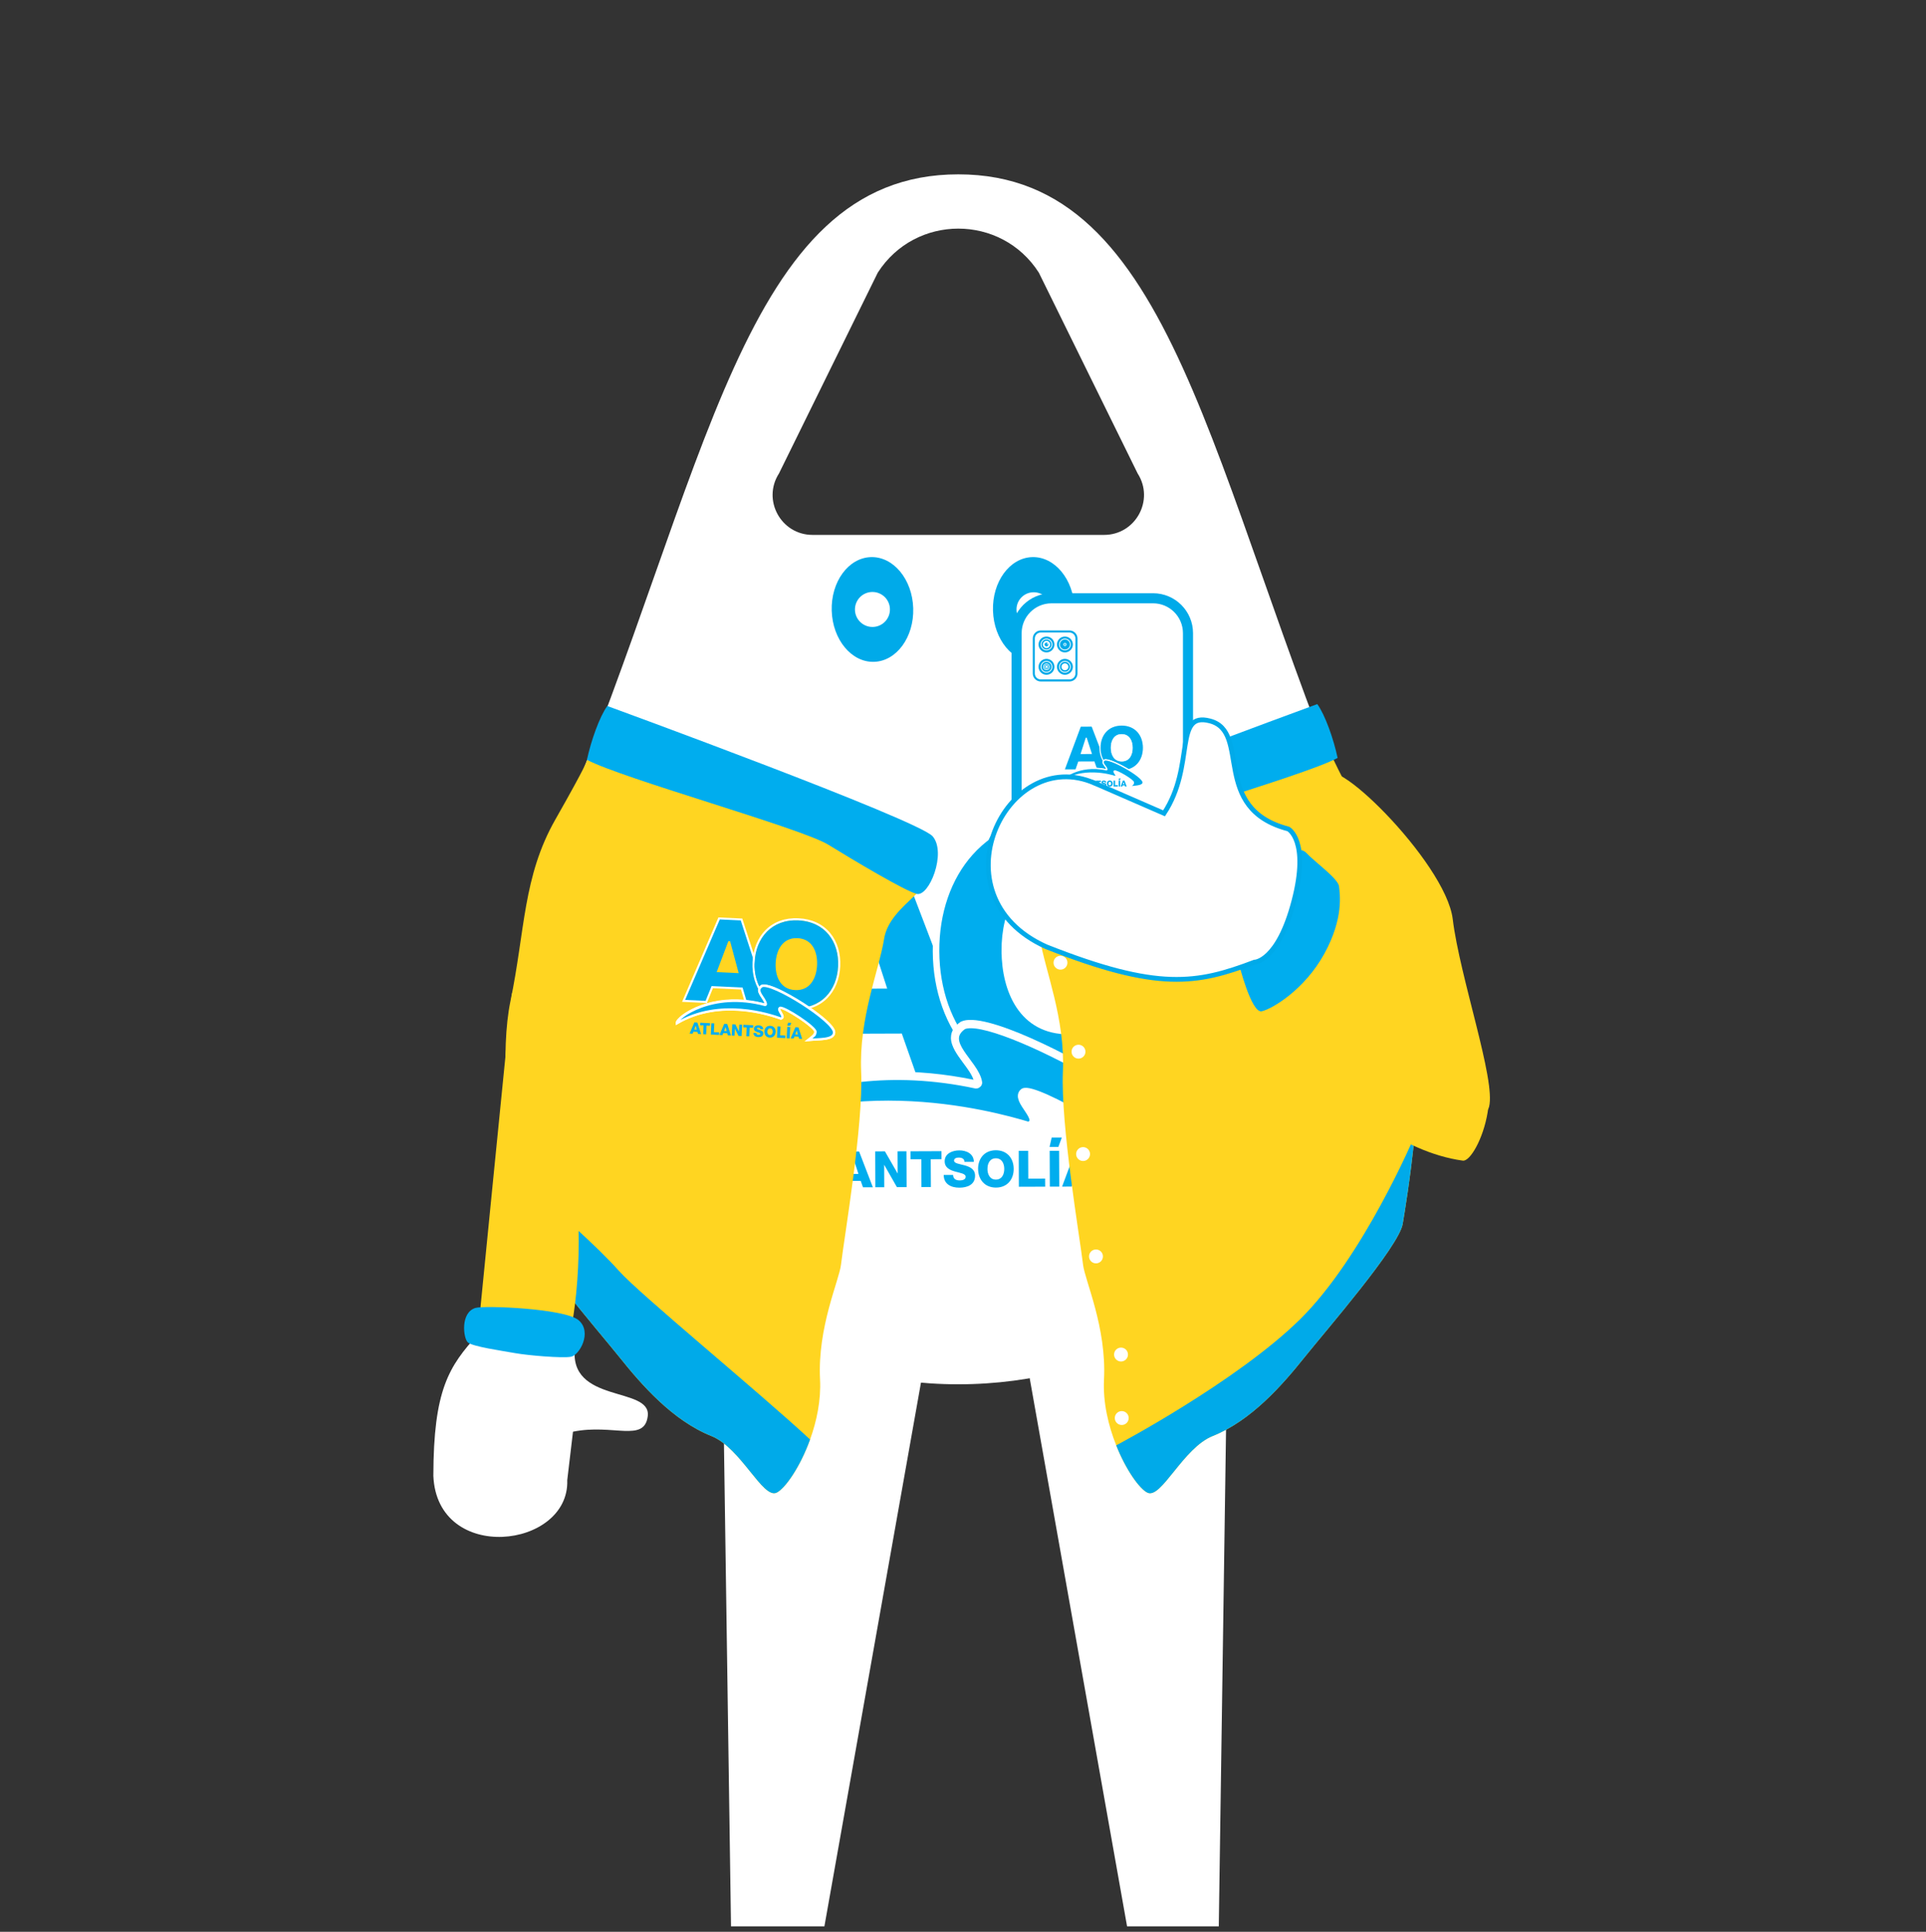 <svg width="324" height="325" viewBox="0 0 324 325" fill="none" xmlns="http://www.w3.org/2000/svg">
<rect x="0" y="0" width="324" height="325" fill="#333333" stroke="none"/>
<g clip-path="url(#clip0_1233_1122)">
<path fill-rule="evenodd" clip-rule="evenodd" d="M228.231 139.214C203.226 79.451 197.521 29.333 161.211 29.333C124.901 29.333 119.202 79.451 94.192 139.214C77.35 179.471 110.236 232.892 161.211 232.892C212.186 232.892 245.072 179.471 228.231 139.214ZM185.734 89.992H136.694C131.387 89.992 128.178 84.127 131.041 79.66L147.662 45.871C153.996 35.995 168.431 35.995 174.76 45.871L191.381 79.66C194.244 84.127 191.035 89.992 185.729 89.992" fill="white"/>
<path d="M147.036 111.346C150.821 111.231 153.773 107.195 153.627 102.33C153.48 97.466 150.292 93.613 146.506 93.728C142.721 93.843 139.769 97.88 139.915 102.744C140.062 107.609 143.25 111.461 147.036 111.346Z" fill="#00AAE9"/>
<path d="M174.165 111.346C177.95 111.231 180.902 107.195 180.755 102.33C180.609 97.466 177.421 93.613 173.635 93.728C169.849 93.843 166.897 97.88 167.044 102.744C167.191 107.609 170.379 111.461 174.165 111.346Z" fill="#00AAE9"/>
<path d="M173.985 105.429C175.584 105.382 176.843 104.045 176.79 102.446C176.743 100.847 175.406 99.594 173.807 99.642C172.208 99.689 170.949 101.026 171.002 102.624C171.049 104.223 172.386 105.481 173.985 105.429Z" fill="white"/>
<path d="M146.856 105.476C148.482 105.429 149.756 104.071 149.708 102.446C149.661 100.821 148.303 99.547 146.678 99.594C145.052 99.641 143.778 100.999 143.825 102.624C143.873 104.249 145.231 105.523 146.856 105.476Z" fill="white"/>
<path fill-rule="evenodd" clip-rule="evenodd" d="M132.747 182.526L135.557 174.485L151.318 174.432L154.144 182.458L166.419 182.416L149.321 137.645L137.355 137.681L120.666 182.568L132.747 182.526Z" fill="#00ADEE"/>
<path fill-rule="evenodd" clip-rule="evenodd" d="M142.892 149.555L137.486 166.356L149.247 166.319L143.82 149.555H142.892Z" fill="white"/>
<path fill-rule="evenodd" clip-rule="evenodd" d="M136.967 137.148L119.869 183.119L133.135 183.077C133.135 183.077 135.709 175.686 135.95 175.026C136.663 175.026 150.207 174.984 150.925 174.978C151.166 175.644 153.751 183.014 153.751 183.014L167.216 182.972L149.693 137.111L136.973 137.153L136.967 137.148ZM148.938 138.191C149.2 138.872 165.092 180.467 165.633 181.877C164.301 181.877 155.225 181.908 154.527 181.908C154.297 181.248 151.706 173.883 151.706 173.883L135.169 173.94C135.169 173.94 132.595 181.326 132.364 181.982C131.677 181.982 122.779 182.013 121.442 182.023C121.972 180.613 137.487 138.909 137.733 138.233C138.425 138.233 148.256 138.201 148.943 138.196" fill="white"/>
<path fill-rule="evenodd" clip-rule="evenodd" d="M127.782 195.438H127.798L128.485 197.551H127.106L127.782 195.438ZM124.736 199.81L126.366 199.799L126.739 198.725H128.857L129.24 199.794H130.891L128.59 193.771H126.975L124.73 199.815L124.736 199.81Z" fill="#00ADEE"/>
<path fill-rule="evenodd" clip-rule="evenodd" d="M135.359 193.75L130.152 193.765L130.158 195.112L131.972 195.107L131.987 199.783H133.576L133.555 195.102L135.364 195.097L135.359 193.75Z" fill="#00ADEE"/>
<path fill-rule="evenodd" clip-rule="evenodd" d="M136.086 199.778L140.496 199.757V198.405L137.659 198.415L137.638 193.74L136.055 193.745L136.086 199.778Z" fill="#00ADEE"/>
<path fill-rule="evenodd" clip-rule="evenodd" d="M143.705 195.391H143.731L144.412 197.503H143.028L143.705 195.391ZM140.658 199.763H142.289L142.666 198.683L144.795 198.672L145.173 199.747H146.835L144.523 193.724H142.913L140.663 199.763H140.658Z" fill="#00ADEE"/>
<path fill-rule="evenodd" clip-rule="evenodd" d="M147.255 199.736H148.75L148.734 195.972L148.75 195.978L150.884 199.726L152.514 199.72L152.488 193.692L150.994 193.697L151.01 197.409H150.994L148.865 193.703L147.234 193.708L147.255 199.736Z" fill="#00ADEE"/>
<path fill-rule="evenodd" clip-rule="evenodd" d="M158.381 193.672L153.164 193.693L153.169 195.035L154.989 195.03L155.01 199.711L156.598 199.706L156.572 195.03L158.386 195.02L158.381 193.672Z" fill="#00ADEE"/>
<path fill-rule="evenodd" clip-rule="evenodd" d="M158.755 197.676C158.76 199.217 159.998 199.82 161.403 199.814C162.74 199.809 164.04 199.311 164.03 197.786C164.03 196.701 163.149 196.297 162.263 196.056C161.382 195.81 160.501 195.736 160.496 195.259C160.496 194.871 160.926 194.751 161.262 194.751C161.754 194.745 162.268 194.924 162.237 195.474H163.826C163.81 194.106 162.593 193.54 161.382 193.54C160.234 193.54 158.913 194.054 158.918 195.374C158.918 196.481 159.83 196.863 160.706 197.11C161.576 197.356 162.447 197.445 162.452 197.985C162.452 198.42 161.969 198.593 161.477 198.593C160.816 198.593 160.365 198.368 160.333 197.676H158.75H158.755Z" fill="#00ADEE"/>
<path fill-rule="evenodd" clip-rule="evenodd" d="M164.54 196.663C164.551 198.414 165.631 199.798 167.55 199.798C169.469 199.793 170.533 198.398 170.528 196.647C170.523 194.902 169.443 193.518 167.524 193.518C165.6 193.523 164.53 194.918 164.535 196.663M166.119 196.663C166.108 195.767 166.501 194.876 167.524 194.87C168.536 194.87 168.94 195.762 168.94 196.653C168.94 197.554 168.552 198.451 167.54 198.456C166.517 198.456 166.119 197.56 166.113 196.668" fill="#00ADEE"/>
<path fill-rule="evenodd" clip-rule="evenodd" d="M171.4 199.658L175.825 199.643L175.815 198.29L172.983 198.301L172.962 193.625H171.379L171.4 199.658Z" fill="#00ADEE"/>
<path fill-rule="evenodd" clip-rule="evenodd" d="M176.606 199.637H178.195L178.164 193.609L176.58 193.614L176.606 199.637Z" fill="#00ADEE"/>
<path fill-rule="evenodd" clip-rule="evenodd" d="M181.714 195.264H181.735L182.417 197.371H181.038L181.714 195.264ZM178.673 199.636L180.293 199.625L180.676 198.546H182.805L183.172 199.62H184.834L182.527 193.597H180.917L178.668 199.636H178.673Z" fill="#00ADEE"/>
<path fill-rule="evenodd" clip-rule="evenodd" d="M176.559 192.958L178.042 192.953L178.619 191.38L176.92 191.375L176.559 192.958Z" fill="#00ADEE"/>
<path fill-rule="evenodd" clip-rule="evenodd" d="M157.457 160.039C157.52 173.034 165.61 183.366 179.851 183.319C194.097 183.271 202.093 172.887 202.035 159.892C201.978 146.893 193.882 136.556 179.636 136.603C165.401 136.65 157.399 147.039 157.462 160.039" fill="#00ADEE"/>
<path fill-rule="evenodd" clip-rule="evenodd" d="M162.776 143.104C158.975 147.376 156.883 153.388 156.914 160.04C156.946 166.687 159.09 172.689 162.928 176.93C167.06 181.474 172.917 183.88 179.854 183.859C186.791 183.833 192.632 181.396 196.716 176.809C200.528 172.547 202.615 166.53 202.583 159.888C202.557 153.236 200.407 147.239 196.554 142.993C192.432 138.438 186.57 136.037 179.628 136.069C172.697 136.09 166.866 138.517 162.776 143.104ZM163.746 176.201C160.076 172.154 158.047 166.42 158.016 160.04C157.984 153.655 159.966 147.9 163.6 143.822C167.474 139.481 173.027 137.175 179.639 137.149C186.266 137.128 191.829 139.408 195.751 143.717C199.422 147.764 201.456 153.509 201.488 159.893C201.514 166.273 199.532 172.028 195.903 176.096C192.018 180.447 186.476 182.748 179.849 182.764C173.232 182.79 167.663 180.52 163.746 176.201Z" fill="white"/>
<path fill-rule="evenodd" clip-rule="evenodd" d="M168.689 160.002C168.721 166.701 171.657 173.84 179.805 173.809C187.958 173.788 190.837 166.627 190.8 159.934C190.774 153.234 187.827 146.084 179.674 146.111C171.526 146.142 168.652 153.308 168.684 160.007" fill="white"/>
<path d="M168.689 160.002C168.721 166.701 171.657 173.84 179.805 173.809C187.958 173.788 190.837 166.627 190.8 159.934C190.774 153.234 187.827 146.084 179.674 146.111C171.526 146.142 168.652 153.308 168.684 160.007L168.689 160.002Z" stroke="white" stroke-width="0.412" stroke-miterlimit="10"/>
<path fill-rule="evenodd" clip-rule="evenodd" d="M161.668 171.87L161.611 171.896L161.579 171.933C160.672 172.552 160.137 173.306 160.006 174.145C159.985 174.308 159.97 174.46 159.97 174.612C159.98 176.043 161.024 177.442 162.03 178.81C162.749 179.764 163.462 180.75 163.771 181.651C154.071 179.66 144.733 179.869 136.024 182.286C127.005 184.797 121.762 188.828 119.921 190.426C118.794 191.422 116.917 193.278 117.032 194.573L117.127 195.694L118.071 195.076C127.362 188.948 138.54 186.018 151.313 186.364C156.179 186.5 163.865 187.213 172.753 189.886L172.968 189.949L173.172 189.876C173.786 189.666 174.174 189.31 174.331 188.833C174.383 188.676 174.404 188.518 174.404 188.356C174.404 187.585 173.864 186.762 173.33 185.971C172.947 185.415 172.464 184.681 172.459 184.309C172.459 184.251 172.47 184.21 172.485 184.173C173.87 184.057 181.614 187.952 187.088 191.831C190.795 194.447 191.057 195.343 191.068 195.432C191.062 195.485 191.005 195.847 191.005 195.847C190.882 196.479 190.332 197.218 189.353 198.064L186.113 200.905L188.404 200.554C189.552 200.37 190.853 200.234 192.101 200.113C197.113 199.594 202.283 199.07 202.304 195.28C202.304 191.8 193.653 185.903 188.504 182.7C180.177 177.516 165.528 170.014 161.674 171.875" fill="white"/>
<path fill-rule="evenodd" clip-rule="evenodd" d="M188.359 200.008C191.798 196.947 191.41 197.628 191.804 195.668C192.291 193.23 173.935 182.579 172.173 183.706C170.521 185.032 175.691 188.424 173.017 189.351C166.83 187.496 139.953 180 117.769 194.625C117.501 191.805 135.396 176.372 164.187 182.521C164.45 182.521 164.68 182.28 164.596 182.039C164.02 178.815 158.152 175.314 162.017 172.604C167.291 170.061 201.703 189.372 201.682 195.411C201.672 199.453 193.864 199.149 188.359 200.019" fill="#00ADEE"/>
<path d="M188.359 200.008C191.798 196.947 191.41 197.628 191.804 195.668C192.291 193.23 173.935 182.579 172.173 183.706C170.521 185.032 175.691 188.424 173.017 189.351C166.83 187.496 139.953 180 117.769 194.625C117.501 191.805 135.396 176.372 164.187 182.521C164.45 182.521 164.68 182.28 164.596 182.039C164.02 178.815 158.152 175.314 162.017 172.604C167.291 170.061 201.703 189.372 201.682 195.411C201.672 199.453 193.864 199.149 188.359 200.019V200.008Z" stroke="white" stroke-width="1.225" stroke-miterlimit="10"/>
<path d="M121.49 222.618L123.021 327.424L138.284 326.344L155.063 231.859L121.49 222.618Z" fill="white"/>
<path d="M172.961 230.411L189.745 324.897L205.003 325.971L206.534 221.17L172.961 230.411Z" fill="white"/>
<path d="M148.727 157.964C147.857 163.305 144.48 171.273 144.868 180.278C145.256 189.279 142.042 207.971 141.476 212.768C141.161 215.43 137.502 223.304 137.952 232.079C138.131 235.559 137.386 239.103 136.275 242.18C134.586 246.856 132.049 250.457 130.643 251.128C128.321 252.234 124.655 243.595 119.68 241.603C113.152 238.993 107.935 232.991 104.28 228.425C100.626 223.859 88.356 209.748 87.701 205.906C87.512 204.779 87.056 202.106 86.579 198.593C85.43 190.144 84.125 176.824 85.871 168.426C88.351 156.532 87.953 147.485 93.437 137.85C98.916 128.216 98.722 127.975 98.722 127.975L108.055 123.833L146.242 137.74L156.944 143.92C158.7 149.377 149.724 151.794 148.722 157.964" fill="#FFD521"/>
<path d="M237.969 191.118C237.282 198.121 236.281 204.066 235.971 205.906C235.321 209.748 223.047 223.854 219.392 228.425C215.738 232.991 210.515 238.993 203.993 241.603C199.017 243.595 195.357 252.234 193.029 251.127C191.723 250.504 189.442 247.359 187.775 243.165C186.464 239.873 185.521 235.942 185.72 232.084C186.171 223.309 182.511 215.435 182.196 212.773C181.625 207.976 178.416 189.284 178.804 180.283C179.192 171.278 175.82 163.315 174.945 157.968C173.938 151.799 164.967 149.382 166.723 143.925L177.425 137.745L215.612 123.838L222.365 123.424C222.365 123.424 224.483 128.871 229.968 138.505C235.447 148.14 235.321 156.532 237.796 168.426C239.091 174.627 238.714 183.502 237.969 191.123" fill="#FFD521"/>
<path d="M237.969 191.117C237.282 198.121 236.281 204.065 235.972 205.905C235.321 209.747 223.047 223.853 219.392 228.424C215.738 232.99 210.516 238.992 203.993 241.602C199.017 243.594 195.357 252.233 193.029 251.127C191.724 250.503 189.443 247.358 187.775 243.164C187.775 243.164 207.962 232.502 218.653 222.008C229.344 211.508 237.969 191.123 237.969 191.123" fill="#00AAE9"/>
<path d="M229.721 158.677C221.169 150.064 221.851 143.596 218.023 142.94C214.201 142.285 209.246 162.535 209.246 162.535C206.278 162.482 225.495 192.455 246.085 195.265C248.481 195.59 254.967 180.179 245.566 174.885C239.693 171.577 229.726 158.677 229.726 158.677" fill="#FFD521"/>
<path d="M223.114 131.114C222.689 124.997 243.211 144.942 244.386 154.635C245.56 164.327 251.648 181.72 250.5 186.191C249.346 190.662 233.406 181.51 232.678 176.467C231.949 171.419 227.031 153.633 225.201 150.373C223.376 147.112 223.245 133.001 223.114 131.119" fill="#FFD521"/>
<path fill-rule="evenodd" clip-rule="evenodd" d="M189.874 238.569C189.874 239.214 189.349 239.738 188.704 239.738C188.059 239.738 187.535 239.214 187.535 238.569C187.535 237.924 188.059 237.4 188.704 237.4C189.349 237.4 189.874 237.924 189.874 238.569Z" fill="white"/>
<path fill-rule="evenodd" clip-rule="evenodd" d="M189.753 227.886C189.753 228.531 189.228 229.056 188.583 229.056C187.938 229.056 187.414 228.531 187.414 227.886C187.414 227.241 187.938 226.717 188.583 226.717C189.228 226.717 189.753 227.241 189.753 227.886Z" fill="white"/>
<path fill-rule="evenodd" clip-rule="evenodd" d="M185.54 211.378C185.54 212.023 185.015 212.547 184.37 212.547C183.726 212.547 183.201 212.023 183.201 211.378C183.201 210.733 183.726 210.208 184.37 210.208C185.015 210.208 185.54 210.733 185.54 211.378Z" fill="white"/>
<path fill-rule="evenodd" clip-rule="evenodd" d="M183.37 194.157C183.37 194.802 182.845 195.327 182.201 195.327C181.556 195.327 181.031 194.802 181.031 194.157C181.031 193.512 181.556 192.988 182.201 192.988C182.845 192.988 183.37 193.512 183.37 194.157Z" fill="white"/>
<path fill-rule="evenodd" clip-rule="evenodd" d="M182.6 176.933C182.6 177.578 182.076 178.102 181.431 178.102C180.786 178.102 180.262 177.578 180.262 176.933C180.262 176.288 180.786 175.764 181.431 175.764C182.076 175.764 182.6 176.288 182.6 176.933Z" fill="white"/>
<path fill-rule="evenodd" clip-rule="evenodd" d="M179.569 161.963C179.569 162.608 179.045 163.132 178.4 163.132C177.755 163.132 177.23 162.608 177.23 161.963C177.23 161.318 177.755 160.794 178.4 160.794C179.045 160.794 179.569 161.318 179.569 161.963Z" fill="white"/>
<path fill-rule="evenodd" clip-rule="evenodd" d="M215.531 143.506C215.725 145.461 215.416 151.279 213.848 154.021C212.281 156.762 209.696 160.793 209.696 160.793L208.369 161.962C208.369 161.962 210.487 170.548 212.265 170.134C214.042 169.72 219.438 166.523 222.767 160.479C226.097 154.435 225.384 150.388 225.253 149.104C225.121 147.82 220.948 144.816 219.773 143.511C218.599 142.206 215.531 143.511 215.531 143.511" fill="#00ADEE"/>
<path fill-rule="evenodd" clip-rule="evenodd" d="M102.167 118.769C100.846 120.583 99.415 124.661 98.738 127.827C104.689 130.993 134.796 139.317 139.321 142.101C143.846 144.884 152.062 149.78 154.176 150.378C156.289 150.975 159.272 143.495 156.907 140.712C154.548 137.928 102.162 118.774 102.162 118.774" fill="#00ADEE"/>
<path fill-rule="evenodd" clip-rule="evenodd" d="M221.595 118.455C222.921 120.274 224.347 124.346 225.019 127.513C219.067 130.679 188.961 139.003 184.436 141.786C179.911 144.57 171.694 149.466 169.581 150.063C167.468 150.661 164.485 143.181 166.85 140.397C169.209 137.614 221.595 118.46 221.595 118.46" fill="#00ADEE"/>
<path fill-rule="evenodd" clip-rule="evenodd" d="M124.741 154.691L120.971 154.513L114.994 168.383L118.801 168.561L119.813 166.072L124.778 166.307L125.538 168.881L129.408 169.065L124.736 154.686L124.741 154.691ZM120.557 163.545L122.529 158.34L122.822 158.355L124.264 163.723L120.557 163.545Z" fill="#00ADEE"/>
<path fill-rule="evenodd" clip-rule="evenodd" d="M120.859 154.335L114.74 168.546L118.919 168.745C118.919 168.745 119.847 166.46 119.936 166.255C120.162 166.266 124.43 166.47 124.655 166.481C124.723 166.696 125.416 169.06 125.416 169.06L129.657 169.264L124.87 154.534L120.864 154.346L120.859 154.335ZM124.613 154.854C124.687 155.074 129.028 168.431 129.175 168.881C128.756 168.861 125.898 168.724 125.678 168.714C125.615 168.499 124.917 166.14 124.917 166.14L119.706 165.894C119.706 165.894 118.778 168.179 118.694 168.383C118.479 168.373 115.674 168.242 115.254 168.221C115.443 167.786 120.995 154.896 121.085 154.686C121.305 154.697 124.398 154.844 124.619 154.854" fill="white"/>
<path fill-rule="evenodd" clip-rule="evenodd" d="M117.032 172.553H117.037L117.22 173.229L116.785 173.208L117.032 172.553ZM116.004 173.884L116.518 173.905L116.654 173.575L117.32 173.606L117.425 173.947L117.944 173.973L117.315 172.039L116.806 172.012L116.004 173.879V173.884Z" fill="#00ADEE"/>
<path fill-rule="evenodd" clip-rule="evenodd" d="M119.445 172.142L117.804 172.064L117.783 172.488L118.355 172.515L118.287 173.988L118.79 174.014L118.858 172.541L119.424 172.567L119.445 172.142Z" fill="#00ADEE"/>
<path fill-rule="evenodd" clip-rule="evenodd" d="M119.58 174.051L120.97 174.119L120.991 173.694L120.094 173.652L120.162 172.174L119.664 172.153L119.58 174.051Z" fill="#00ADEE"/>
<path fill-rule="evenodd" clip-rule="evenodd" d="M122.051 172.792H122.062L122.24 173.468L121.805 173.447L122.051 172.792ZM121.023 174.118L121.537 174.145L121.674 173.809L122.345 173.84L122.444 174.186L122.969 174.213L122.34 172.278L121.831 172.252L121.029 174.118H121.023Z" fill="#00ADEE"/>
<path fill-rule="evenodd" clip-rule="evenodd" d="M123.098 174.219L123.57 174.245L123.622 173.055L123.627 173.06L124.241 174.277L124.755 174.298L124.844 172.399L124.372 172.378L124.314 173.548H124.309L123.701 172.342L123.187 172.321L123.098 174.219Z" fill="#00ADEE"/>
<path fill-rule="evenodd" clip-rule="evenodd" d="M126.701 172.489L125.055 172.41L125.039 172.835L125.611 172.861L125.542 174.334L126.041 174.36L126.109 172.887L126.68 172.913L126.701 172.489Z" fill="#00ADEE"/>
<path fill-rule="evenodd" clip-rule="evenodd" d="M126.753 173.757C126.732 174.245 127.109 174.455 127.55 174.476C127.969 174.497 128.389 174.36 128.41 173.878C128.425 173.537 128.158 173.395 127.88 173.306C127.607 173.212 127.329 173.175 127.335 173.028C127.34 172.908 127.476 172.876 127.581 172.882C127.738 172.887 127.896 172.955 127.88 173.123L128.378 173.149C128.394 172.719 128.022 172.52 127.639 172.504C127.277 172.488 126.852 172.625 126.831 173.044C126.816 173.39 127.093 173.527 127.366 173.621C127.639 173.71 127.911 173.752 127.901 173.925C127.896 174.061 127.738 174.109 127.586 174.103C127.377 174.093 127.24 174.014 127.24 173.794L126.742 173.768L126.753 173.757Z" fill="#00ADEE"/>
<path fill-rule="evenodd" clip-rule="evenodd" d="M128.593 173.527C128.567 174.078 128.887 174.534 129.49 174.56C130.093 174.592 130.455 174.167 130.481 173.617C130.507 173.066 130.187 172.615 129.584 172.584C128.976 172.552 128.62 172.977 128.593 173.527ZM129.091 173.554C129.102 173.271 129.238 172.998 129.563 173.008C129.883 173.024 129.993 173.312 129.983 173.59C129.967 173.874 129.831 174.151 129.511 174.136C129.191 174.12 129.076 173.832 129.091 173.548" fill="#00ADEE"/>
<path fill-rule="evenodd" clip-rule="evenodd" d="M130.707 174.581L132.102 174.649L132.117 174.219L131.226 174.177L131.294 172.704L130.796 172.683L130.707 174.581Z" fill="#00ADEE"/>
<path d="M132.439 172.765L132.346 174.666L132.843 174.691L132.937 172.79L132.439 172.765Z" fill="#00ADEE"/>
<path fill-rule="evenodd" clip-rule="evenodd" d="M134.028 173.365H134.033L134.216 174.041L133.781 174.02L134.028 173.365ZM133 174.691L133.514 174.712L133.65 174.377L134.321 174.408L134.421 174.754L134.945 174.78L134.316 172.846L133.807 172.819L133.005 174.686L133 174.691Z" fill="#00ADEE"/>
<path fill-rule="evenodd" clip-rule="evenodd" d="M132.438 172.551L132.904 172.572L133.114 172.089L132.579 172.058L132.438 172.551Z" fill="#00ADEE"/>
<path fill-rule="evenodd" clip-rule="evenodd" d="M128.762 156.486C127.461 157.802 126.69 159.715 126.591 161.859C126.491 164.008 127.084 165.979 128.258 167.415C129.517 168.951 131.373 169.827 133.612 169.932C135.856 170.036 137.78 169.344 139.175 167.929C140.475 166.613 141.251 164.705 141.351 162.561C141.45 160.412 140.858 158.441 139.683 157.005C138.425 155.464 136.574 154.594 134.33 154.489C132.091 154.379 130.167 155.071 128.767 156.486M128.536 167.195C127.419 165.827 126.853 163.94 126.947 161.88C127.042 159.815 127.776 157.99 129.019 156.732C130.34 155.396 132.175 154.741 134.309 154.84C136.448 154.945 138.21 155.768 139.405 157.225C140.522 158.593 141.089 160.48 140.994 162.546C140.9 164.606 140.16 166.435 138.923 167.688C137.597 169.03 135.767 169.68 133.627 169.58C131.488 169.481 129.726 168.658 128.531 167.195" fill="white"/>
<path fill-rule="evenodd" clip-rule="evenodd" d="M134.309 154.85C129.821 154.635 127.137 157.78 126.948 161.879C126.759 165.973 129.145 169.359 133.628 169.569C138.116 169.784 140.801 166.639 140.989 162.545C141.178 158.451 138.792 155.065 134.304 154.85M133.764 166.571C131.195 166.45 130.387 164.154 130.482 162.042C130.581 159.929 131.599 157.717 134.168 157.838C136.737 157.958 137.55 160.259 137.45 162.372C137.356 164.484 136.333 166.691 133.764 166.571Z" fill="#00ADEE"/>
<path fill-rule="evenodd" clip-rule="evenodd" d="M128.087 165.669H128.066L128.055 165.685C127.762 165.868 127.578 166.094 127.526 166.356C127.515 166.408 127.51 166.456 127.505 166.503C127.484 166.953 127.788 167.41 128.087 167.86C128.296 168.17 128.506 168.495 128.59 168.783C125.565 168.002 122.623 167.918 119.839 168.537C116.96 169.181 115.241 170.366 114.638 170.843C114.265 171.142 113.647 171.692 113.662 172.101L113.673 172.458L113.982 172.279C117.008 170.497 120.578 169.753 124.595 170.067C126.126 170.188 128.538 170.534 131.29 171.519L131.358 171.545L131.421 171.524C131.621 171.467 131.746 171.362 131.804 171.215C131.825 171.168 131.83 171.116 131.836 171.068C131.846 170.827 131.689 170.56 131.537 170.298C131.427 170.114 131.285 169.878 131.29 169.763C131.29 169.747 131.29 169.732 131.301 169.721C131.741 169.706 134.116 171.058 135.779 172.368C136.906 173.249 136.974 173.537 136.974 173.569C136.974 173.585 136.948 173.7 136.948 173.7C136.899 173.896 136.714 174.119 136.392 174.371L135.322 175.215L136.051 175.141C136.418 175.105 136.827 175.078 137.226 175.063C138.814 174.979 140.45 174.895 140.519 173.7C140.576 172.604 137.944 170.607 136.371 169.517C133.828 167.75 129.335 165.156 128.092 165.68" fill="white"/>
<path fill-rule="evenodd" clip-rule="evenodd" d="M136.038 174.962C137.17 174.05 137.039 174.26 137.191 173.652C137.385 172.892 131.77 169.244 131.198 169.569C130.658 169.962 132.231 171.11 131.371 171.361C129.452 170.68 121.105 167.886 113.885 172.137C113.848 171.246 119.731 166.67 128.702 169.065C128.786 169.065 128.86 168.997 128.839 168.919C128.708 167.891 126.914 166.696 128.178 165.904C129.882 165.186 140.411 171.823 140.311 173.725C140.243 174.999 137.789 174.779 136.038 174.962Z" fill="#00ADEE"/>
<path d="M136.038 174.962C137.17 174.05 137.039 174.26 137.191 173.652C137.385 172.892 131.77 169.244 131.198 169.569C130.658 169.962 132.231 171.11 131.371 171.361C129.452 170.68 121.105 167.886 113.885 172.137C113.848 171.246 119.731 166.67 128.702 169.065C128.786 169.065 128.86 168.997 128.839 168.919C128.708 167.891 126.914 166.696 128.178 165.904C129.882 165.186 140.411 171.823 140.311 173.725C140.243 174.999 137.789 174.779 136.038 174.962Z" stroke="white" stroke-width="0.389" stroke-miterlimit="10"/>
<path fill-rule="evenodd" clip-rule="evenodd" d="M193.978 151.804H176.89C173.644 151.804 171.018 149.172 171.018 145.933V106.53C171.018 103.285 173.644 100.659 176.89 100.659H193.978C197.224 100.659 199.85 103.29 199.85 106.53V145.933C199.85 149.178 197.218 151.804 193.978 151.804Z" fill="white"/>
<path d="M176.89 100.653H193.978C197.218 100.653 199.85 103.284 199.85 106.524V145.927C199.85 149.167 197.218 151.798 193.978 151.798H176.89C173.65 151.798 171.018 149.167 171.018 145.927V106.524C171.018 103.284 173.65 100.653 176.89 100.653Z" stroke="#00AAE9" stroke-width="1.696" stroke-miterlimit="10"/>
<path fill-rule="evenodd" clip-rule="evenodd" d="M179.908 114.482H175.085C174.434 114.482 173.91 113.958 173.91 113.308V107.422C173.91 106.772 174.44 106.247 175.085 106.247H179.908C180.559 106.247 181.083 106.772 181.083 107.422V113.308C181.083 113.958 180.559 114.482 179.908 114.482Z" fill="white"/>
<path d="M179.914 106.241H175.085C174.436 106.241 173.91 106.767 173.91 107.416V113.308C173.91 113.956 174.436 114.482 175.085 114.482H179.914C180.562 114.482 181.088 113.956 181.088 113.308V107.416C181.088 106.767 180.562 106.241 179.914 106.241Z" stroke="#00AAE9" stroke-width="0.342" stroke-miterlimit="10"/>
<path fill-rule="evenodd" clip-rule="evenodd" d="M177.383 108.427C177.383 109.166 176.785 109.764 176.046 109.764C175.307 109.764 174.709 109.166 174.709 108.427C174.709 107.688 175.307 107.09 176.046 107.09C176.785 107.09 177.383 107.688 177.383 108.427Z" fill="#00AAE9"/>
<path d="M176.964 108.429C176.964 108.937 176.555 109.346 176.046 109.346C175.538 109.346 175.129 108.937 175.129 108.429C175.129 107.92 175.543 107.511 176.046 107.511C176.55 107.511 176.964 107.92 176.964 108.429Z" stroke="white" stroke-width="0.141" stroke-miterlimit="10"/>
<path d="M176.523 108.427C176.523 108.689 176.308 108.904 176.046 108.904C175.783 108.904 175.568 108.689 175.568 108.427C175.568 108.165 175.783 107.95 176.046 107.95C176.308 107.95 176.523 108.165 176.523 108.427Z" stroke="white" stroke-width="0.271" stroke-miterlimit="10"/>
<path d="M176.047 108.779C176.241 108.779 176.398 108.622 176.398 108.428C176.398 108.234 176.241 108.077 176.047 108.077C175.853 108.077 175.695 108.234 175.695 108.428C175.695 108.622 175.853 108.779 176.047 108.779Z" stroke="white" stroke-width="0.047" stroke-miterlimit="10"/>
<path fill-rule="evenodd" clip-rule="evenodd" d="M176.331 108.329C176.331 108.381 176.289 108.429 176.231 108.429C176.173 108.429 176.131 108.387 176.131 108.329C176.131 108.271 176.173 108.229 176.231 108.229C176.289 108.229 176.331 108.271 176.331 108.329Z" fill="white"/>
<path fill-rule="evenodd" clip-rule="evenodd" d="M180.481 108.427C180.481 109.166 179.883 109.764 179.144 109.764C178.404 109.764 177.807 109.166 177.807 108.427C177.807 107.688 178.404 107.09 179.144 107.09C179.883 107.09 180.481 107.688 180.481 108.427Z" fill="#00AAE9"/>
<path d="M180.062 108.429C180.062 108.937 179.653 109.346 179.144 109.346C178.636 109.346 178.227 108.937 178.227 108.429C178.227 107.92 178.641 107.511 179.144 107.511C179.647 107.511 180.062 107.92 180.062 108.429Z" stroke="white" stroke-width="0.141" stroke-miterlimit="10"/>
<path d="M179.354 108.427C179.354 108.542 179.259 108.636 179.149 108.636C179.039 108.636 178.939 108.542 178.939 108.427C178.939 108.311 179.034 108.217 179.149 108.217C179.265 108.217 179.354 108.311 179.354 108.427Z" stroke="white" stroke-width="0.118" stroke-miterlimit="10"/>
<path d="M179.297 108.429C179.297 108.513 179.229 108.581 179.145 108.581C179.061 108.581 178.992 108.513 178.992 108.429C178.992 108.345 179.061 108.276 179.145 108.276C179.229 108.276 179.297 108.345 179.297 108.429Z" stroke="white" stroke-width="0.012" stroke-miterlimit="10"/>
<path fill-rule="evenodd" clip-rule="evenodd" d="M179.269 108.385C179.269 108.385 179.248 108.427 179.227 108.427C179.206 108.427 179.186 108.406 179.186 108.385C179.186 108.364 179.206 108.344 179.227 108.344C179.248 108.344 179.269 108.364 179.269 108.385Z" fill="white"/>
<path fill-rule="evenodd" clip-rule="evenodd" d="M180.481 112.186C180.481 112.925 179.883 113.523 179.144 113.523C178.404 113.523 177.807 112.925 177.807 112.186C177.807 111.447 178.404 110.849 179.144 110.849C179.883 110.849 180.481 111.447 180.481 112.186Z" fill="#00AAE9"/>
<path d="M180.062 112.186C180.062 112.694 179.653 113.103 179.144 113.103C178.636 113.103 178.227 112.694 178.227 112.186C178.227 111.677 178.641 111.268 179.144 111.268C179.647 111.268 180.062 111.677 180.062 112.186Z" stroke="white" stroke-width="0.141" stroke-miterlimit="10"/>
<path fill-rule="evenodd" clip-rule="evenodd" d="M179.728 112.186C179.728 112.506 179.466 112.769 179.146 112.769C178.827 112.769 178.564 112.506 178.564 112.186C178.564 111.867 178.827 111.604 179.146 111.604C179.466 111.604 179.728 111.867 179.728 112.186Z" fill="white"/>
<path fill-rule="evenodd" clip-rule="evenodd" d="M177.383 112.186C177.383 112.925 176.785 113.523 176.046 113.523C175.307 113.523 174.709 112.925 174.709 112.186C174.709 111.447 175.307 110.849 176.046 110.849C176.785 110.849 177.383 111.447 177.383 112.186Z" fill="#00AAE9"/>
<path d="M176.964 112.186C176.964 112.694 176.555 113.103 176.046 113.103C175.538 113.103 175.129 112.694 175.129 112.186C175.129 111.677 175.543 111.268 176.046 111.268C176.55 111.268 176.964 111.677 176.964 112.186Z" stroke="white" stroke-width="0.141" stroke-miterlimit="10"/>
<path fill-rule="evenodd" clip-rule="evenodd" d="M176.627 112.186C176.627 112.506 176.365 112.769 176.045 112.769C175.725 112.769 175.463 112.506 175.463 112.186C175.463 111.867 175.725 111.604 176.045 111.604C176.365 111.604 176.627 111.867 176.627 112.186Z" fill="white"/>
<path fill-rule="evenodd" clip-rule="evenodd" d="M176.55 112.185C176.55 112.463 176.324 112.688 176.046 112.688C175.768 112.688 175.543 112.463 175.543 112.185C175.543 111.907 175.768 111.682 176.046 111.682C176.324 111.682 176.55 111.907 176.55 112.185Z" fill="#00AAE9"/>
<path fill-rule="evenodd" clip-rule="evenodd" d="M176.453 112.186C176.453 112.411 176.269 112.595 176.044 112.595C175.818 112.595 175.635 112.411 175.635 112.186C175.635 111.96 175.818 111.777 176.044 111.777C176.269 111.777 176.453 111.96 176.453 112.186Z" fill="white"/>
<path fill-rule="evenodd" clip-rule="evenodd" d="M176.355 112.187C176.355 112.36 176.213 112.496 176.046 112.496C175.878 112.496 175.736 112.355 175.736 112.187C175.736 112.019 175.873 111.877 176.046 111.877C176.219 111.877 176.355 112.019 176.355 112.187Z" fill="#00AAE9"/>
<path fill-rule="evenodd" clip-rule="evenodd" d="M176.242 112.186C176.242 112.291 176.152 112.38 176.048 112.38C175.943 112.38 175.854 112.291 175.854 112.186C175.854 112.081 175.943 111.992 176.048 111.992C176.152 111.992 176.242 112.081 176.242 112.186Z" fill="white"/>
<path fill-rule="evenodd" clip-rule="evenodd" d="M180.996 129.51L181.457 128.189L184.042 128.184L184.503 129.5L186.517 129.494L183.712 122.15L181.751 122.156L179.014 129.515L180.996 129.51Z" fill="#00ADEE"/>
<path fill-rule="evenodd" clip-rule="evenodd" d="M182.658 124.106L181.771 126.859L183.701 126.854L182.81 124.106H182.658Z" fill="white"/>
<path fill-rule="evenodd" clip-rule="evenodd" d="M181.688 122.072L178.883 129.61H181.059C181.059 129.61 181.478 128.394 181.52 128.284C181.636 128.284 183.859 128.279 183.974 128.273C184.016 128.384 184.435 129.589 184.435 129.589H186.643L183.77 122.062H181.683L181.688 122.072ZM183.649 122.25C183.691 122.361 186.297 129.18 186.386 129.416C186.166 129.416 184.677 129.416 184.567 129.416C184.53 129.306 184.105 128.1 184.105 128.1L181.394 128.111C181.394 128.111 180.97 129.322 180.933 129.432C180.823 129.432 179.36 129.437 179.14 129.437C179.229 129.206 181.772 122.366 181.814 122.256C181.929 122.256 183.539 122.25 183.654 122.25" fill="white"/>
<path fill-rule="evenodd" clip-rule="evenodd" d="M180.182 131.628L180.292 131.974H180.066L180.176 131.628H180.182ZM179.684 132.346H179.951L180.014 132.168H180.36L180.423 132.341H180.696L180.318 131.35H180.051L179.684 132.341V132.346Z" fill="#00ADEE"/>
<path fill-rule="evenodd" clip-rule="evenodd" d="M181.427 131.35H180.572V131.576H180.871V132.341H181.133L181.128 131.57H181.427V131.35Z" fill="#00ADEE"/>
<path fill-rule="evenodd" clip-rule="evenodd" d="M181.546 132.341L182.27 132.336L182.265 132.116H181.803L181.798 131.35H181.541L181.546 132.341Z" fill="#00ADEE"/>
<path fill-rule="evenodd" clip-rule="evenodd" d="M182.793 131.617L182.903 131.963H182.678L182.788 131.617H182.793ZM182.295 132.335H182.562L182.625 132.157H182.977L183.039 132.33H183.312L182.935 131.344H182.672L182.305 132.335H182.295Z" fill="#00ADEE"/>
<path fill-rule="evenodd" clip-rule="evenodd" d="M183.374 132.329H183.621L183.616 131.716H183.621L183.967 132.329H184.234V131.338H183.988V131.947L183.637 131.344H183.369L183.374 132.329Z" fill="#00ADEE"/>
<path fill-rule="evenodd" clip-rule="evenodd" d="M185.2 131.338H184.346V131.559H184.645V132.329L184.907 132.324L184.901 131.559H185.2V131.338Z" fill="#00ADEE"/>
<path fill-rule="evenodd" clip-rule="evenodd" d="M185.258 131.995C185.258 132.247 185.462 132.346 185.693 132.346C185.913 132.346 186.123 132.262 186.123 132.016C186.123 131.838 185.976 131.77 185.835 131.733C185.693 131.691 185.546 131.68 185.546 131.602C185.546 131.539 185.614 131.518 185.672 131.518C185.751 131.518 185.84 131.549 185.835 131.638H186.097C186.097 131.413 185.892 131.319 185.698 131.319C185.509 131.319 185.295 131.402 185.295 131.617C185.295 131.801 185.447 131.864 185.588 131.901C185.73 131.943 185.871 131.953 185.877 132.042C185.877 132.116 185.798 132.142 185.719 132.142C185.609 132.142 185.536 132.105 185.53 131.99H185.274L185.258 131.995Z" fill="#00ADEE"/>
<path fill-rule="evenodd" clip-rule="evenodd" d="M186.207 131.827C186.207 132.115 186.385 132.34 186.7 132.34C187.015 132.34 187.188 132.11 187.188 131.827C187.188 131.538 187.009 131.313 186.695 131.313C186.38 131.313 186.202 131.543 186.207 131.827ZM186.464 131.827C186.464 131.68 186.527 131.533 186.695 131.533C186.863 131.533 186.925 131.68 186.925 131.827C186.925 131.973 186.863 132.12 186.695 132.12C186.527 132.12 186.464 131.973 186.459 131.827" fill="#00ADEE"/>
<path fill-rule="evenodd" clip-rule="evenodd" d="M187.333 132.319L188.057 132.314V132.094H187.59V131.328H187.328L187.333 132.319Z" fill="#00ADEE"/>
<path fill-rule="evenodd" clip-rule="evenodd" d="M188.191 132.314H188.453L188.448 131.328H188.186L188.191 132.314Z" fill="#00ADEE"/>
<path fill-rule="evenodd" clip-rule="evenodd" d="M189.023 131.596L189.134 131.942H188.908L189.018 131.596H189.023ZM188.525 132.314H188.793L188.856 132.136H189.202L189.265 132.314H189.537L189.16 131.328H188.898L188.531 132.319L188.525 132.314Z" fill="#00ADEE"/>
<path fill-rule="evenodd" clip-rule="evenodd" d="M188.18 131.22H188.426L188.521 130.963H188.243L188.18 131.22Z" fill="#00ADEE"/>
<path fill-rule="evenodd" clip-rule="evenodd" d="M185.049 125.825C185.059 127.953 186.386 129.651 188.719 129.641C191.058 129.63 192.369 127.932 192.358 125.799C192.348 123.665 191.021 121.972 188.682 121.982C186.349 121.993 185.038 123.691 185.049 125.825Z" fill="#00ADEE"/>
<path fill-rule="evenodd" clip-rule="evenodd" d="M185.919 123.048C185.295 123.75 184.954 124.736 184.959 125.826C184.959 126.916 185.316 127.902 185.945 128.594C186.621 129.338 187.581 129.731 188.718 129.731C189.856 129.731 190.816 129.327 191.482 128.578C192.106 127.881 192.452 126.89 192.441 125.805C192.441 124.715 192.085 123.729 191.455 123.037C190.779 122.288 189.82 121.894 188.682 121.9C187.544 121.9 186.59 122.303 185.919 123.053M186.076 128.478C185.473 127.813 185.143 126.874 185.137 125.826C185.132 124.778 185.457 123.834 186.055 123.168C186.689 122.455 187.602 122.078 188.687 122.073C189.772 122.073 190.685 122.445 191.33 123.147C191.933 123.813 192.263 124.751 192.268 125.8C192.268 126.848 191.948 127.786 191.351 128.457C190.716 129.17 189.804 129.548 188.718 129.553C187.633 129.553 186.721 129.186 186.076 128.478Z" fill="white"/>
<path fill-rule="evenodd" clip-rule="evenodd" d="M186.889 125.813C186.894 126.914 187.376 128.083 188.713 128.078C190.05 128.078 190.522 126.898 190.517 125.803C190.517 124.702 190.029 123.533 188.692 123.533C187.355 123.533 186.883 124.712 186.889 125.813Z" fill="white"/>
<path d="M186.889 125.813C186.894 126.914 187.376 128.083 188.713 128.078C190.05 128.078 190.522 126.898 190.517 125.803C190.517 124.702 190.029 123.533 188.692 123.533C187.355 123.533 186.883 124.712 186.889 125.813Z" stroke="white" stroke-width="0.071" stroke-miterlimit="10"/>
<path fill-rule="evenodd" clip-rule="evenodd" d="M185.74 127.765H185.729V127.776C185.577 127.875 185.488 128.001 185.467 128.138C185.467 128.164 185.462 128.19 185.462 128.216C185.462 128.452 185.635 128.683 185.798 128.903C185.913 129.06 186.034 129.223 186.081 129.369C184.492 129.044 182.961 129.076 181.53 129.474C180.051 129.888 179.191 130.549 178.887 130.811C178.703 130.973 178.394 131.277 178.415 131.492L178.431 131.676L178.588 131.576C180.109 130.57 181.944 130.093 184.036 130.15C184.833 130.171 186.096 130.292 187.554 130.727L187.591 130.738L187.622 130.727C187.722 130.69 187.785 130.633 187.811 130.554C187.822 130.528 187.822 130.502 187.822 130.475C187.822 130.35 187.732 130.213 187.643 130.082C187.58 129.993 187.502 129.873 187.502 129.81C187.502 129.799 187.502 129.794 187.502 129.789C187.727 129.768 189.001 130.407 189.898 131.047C190.506 131.477 190.548 131.623 190.548 131.639C190.548 131.65 190.538 131.707 190.538 131.707C190.517 131.812 190.426 131.933 190.265 132.069L189.735 132.535L190.113 132.478C190.302 132.446 190.517 132.425 190.721 132.404C191.544 132.321 192.388 132.231 192.394 131.613C192.394 131.042 190.978 130.077 190.129 129.548C188.765 128.698 186.364 127.467 185.729 127.771" fill="white"/>
<path fill-rule="evenodd" clip-rule="evenodd" d="M190.115 132.378C190.681 131.875 190.613 131.99 190.681 131.665C190.76 131.267 187.75 129.521 187.462 129.705C187.189 129.92 188.038 130.481 187.598 130.633C186.586 130.329 182.176 129.097 178.538 131.498C178.496 131.036 181.427 128.504 186.151 129.511C186.193 129.511 186.229 129.474 186.219 129.432C186.125 128.903 185.16 128.331 185.794 127.886C186.659 127.467 192.301 130.633 192.296 131.623C192.296 132.284 191.011 132.237 190.109 132.378" fill="#00ADEE"/>
<path d="M190.115 132.378C190.681 131.875 190.613 131.99 190.681 131.665C190.76 131.267 187.75 129.521 187.462 129.705C187.189 129.92 188.038 130.481 187.598 130.633C186.586 130.329 182.176 129.097 178.538 131.498C178.496 131.036 181.427 128.504 186.151 129.511C186.193 129.511 186.229 129.474 186.219 129.432C186.125 128.903 185.16 128.331 185.794 127.886C186.659 127.467 192.301 130.633 192.296 131.623C192.296 132.284 191.011 132.237 190.109 132.378H190.115Z" stroke="white" stroke-width="0.2" stroke-miterlimit="10"/>
<path d="M184.156 131.758C169.265 125.205 156.907 150.712 176.003 159.283C194.858 166.763 201.391 165.526 211.028 161.872C211.028 161.872 214.971 161.867 217.661 151.614C220.35 141.361 216.717 139.463 216.717 139.463C203.541 136.009 210.535 123.129 203.551 121.295C197.364 119.67 201.144 128.764 195.822 136.832L184.156 131.752V131.758Z" fill="white"/>
<path d="M184.156 131.758C169.265 125.205 156.907 150.712 176.003 159.283C194.858 166.763 201.391 165.526 211.028 161.872C211.028 161.872 214.971 161.867 217.661 151.614C220.35 141.361 216.717 139.463 216.717 139.463C203.541 136.009 210.535 123.129 203.551 121.295C197.364 119.67 201.144 128.764 195.822 136.832L184.156 131.752V131.758Z" stroke="#00AAE9" stroke-width="0.801" stroke-miterlimit="10"/>
<path d="M136.274 242.175C134.586 246.851 132.048 250.452 130.643 251.123C128.315 252.229 124.655 243.59 119.679 241.598C113.151 238.988 107.934 232.986 104.279 228.42C100.625 223.855 88.356 209.743 87.7 205.901C87.511 204.774 87.061 202.101 86.578 198.589C92.587 202.363 100.871 210.152 104.127 213.816C107.604 217.732 127.57 234.102 136.269 242.17" fill="#00AAE9"/>
<path d="M96.893 199.814C98.22 211.876 96.474 225.138 94.581 228.524C92.688 231.91 80.178 226.506 80.178 226.506C80.178 226.506 85.557 172.095 86.082 167.419C86.606 162.743 96.893 199.809 96.893 199.809" fill="#FFD521"/>
<path d="M96.39 240.869C103.123 239.485 108.408 242.761 108.969 238.248C109.603 233.153 95.53 236.251 96.726 226.642C96.726 226.642 96.432 223.744 88.95 222.816C81.468 221.888 80.424 224.488 80.424 224.488C75.47 229.887 72.932 233.871 72.9 248.286C73.524 263.147 95.824 260.568 95.425 249.015" fill="white"/>
<path fill-rule="evenodd" clip-rule="evenodd" d="M79.989 220.043C81.441 219.598 95.069 220.132 97.36 222.129C99.651 224.132 97.496 228 96.039 228.262C94.581 228.525 88.861 228.042 86.685 227.654C84.509 227.261 79.417 226.548 78.678 225.82C77.939 225.091 77.415 220.829 79.984 220.043" fill="#00ADEE"/>
</g>
<defs>
<clipPath id="clip0_1233_1122">
<rect width="177.747" height="295.733" fill="white" transform="translate(72.9 28.35)"/>
</clipPath>
</defs>
</svg>
